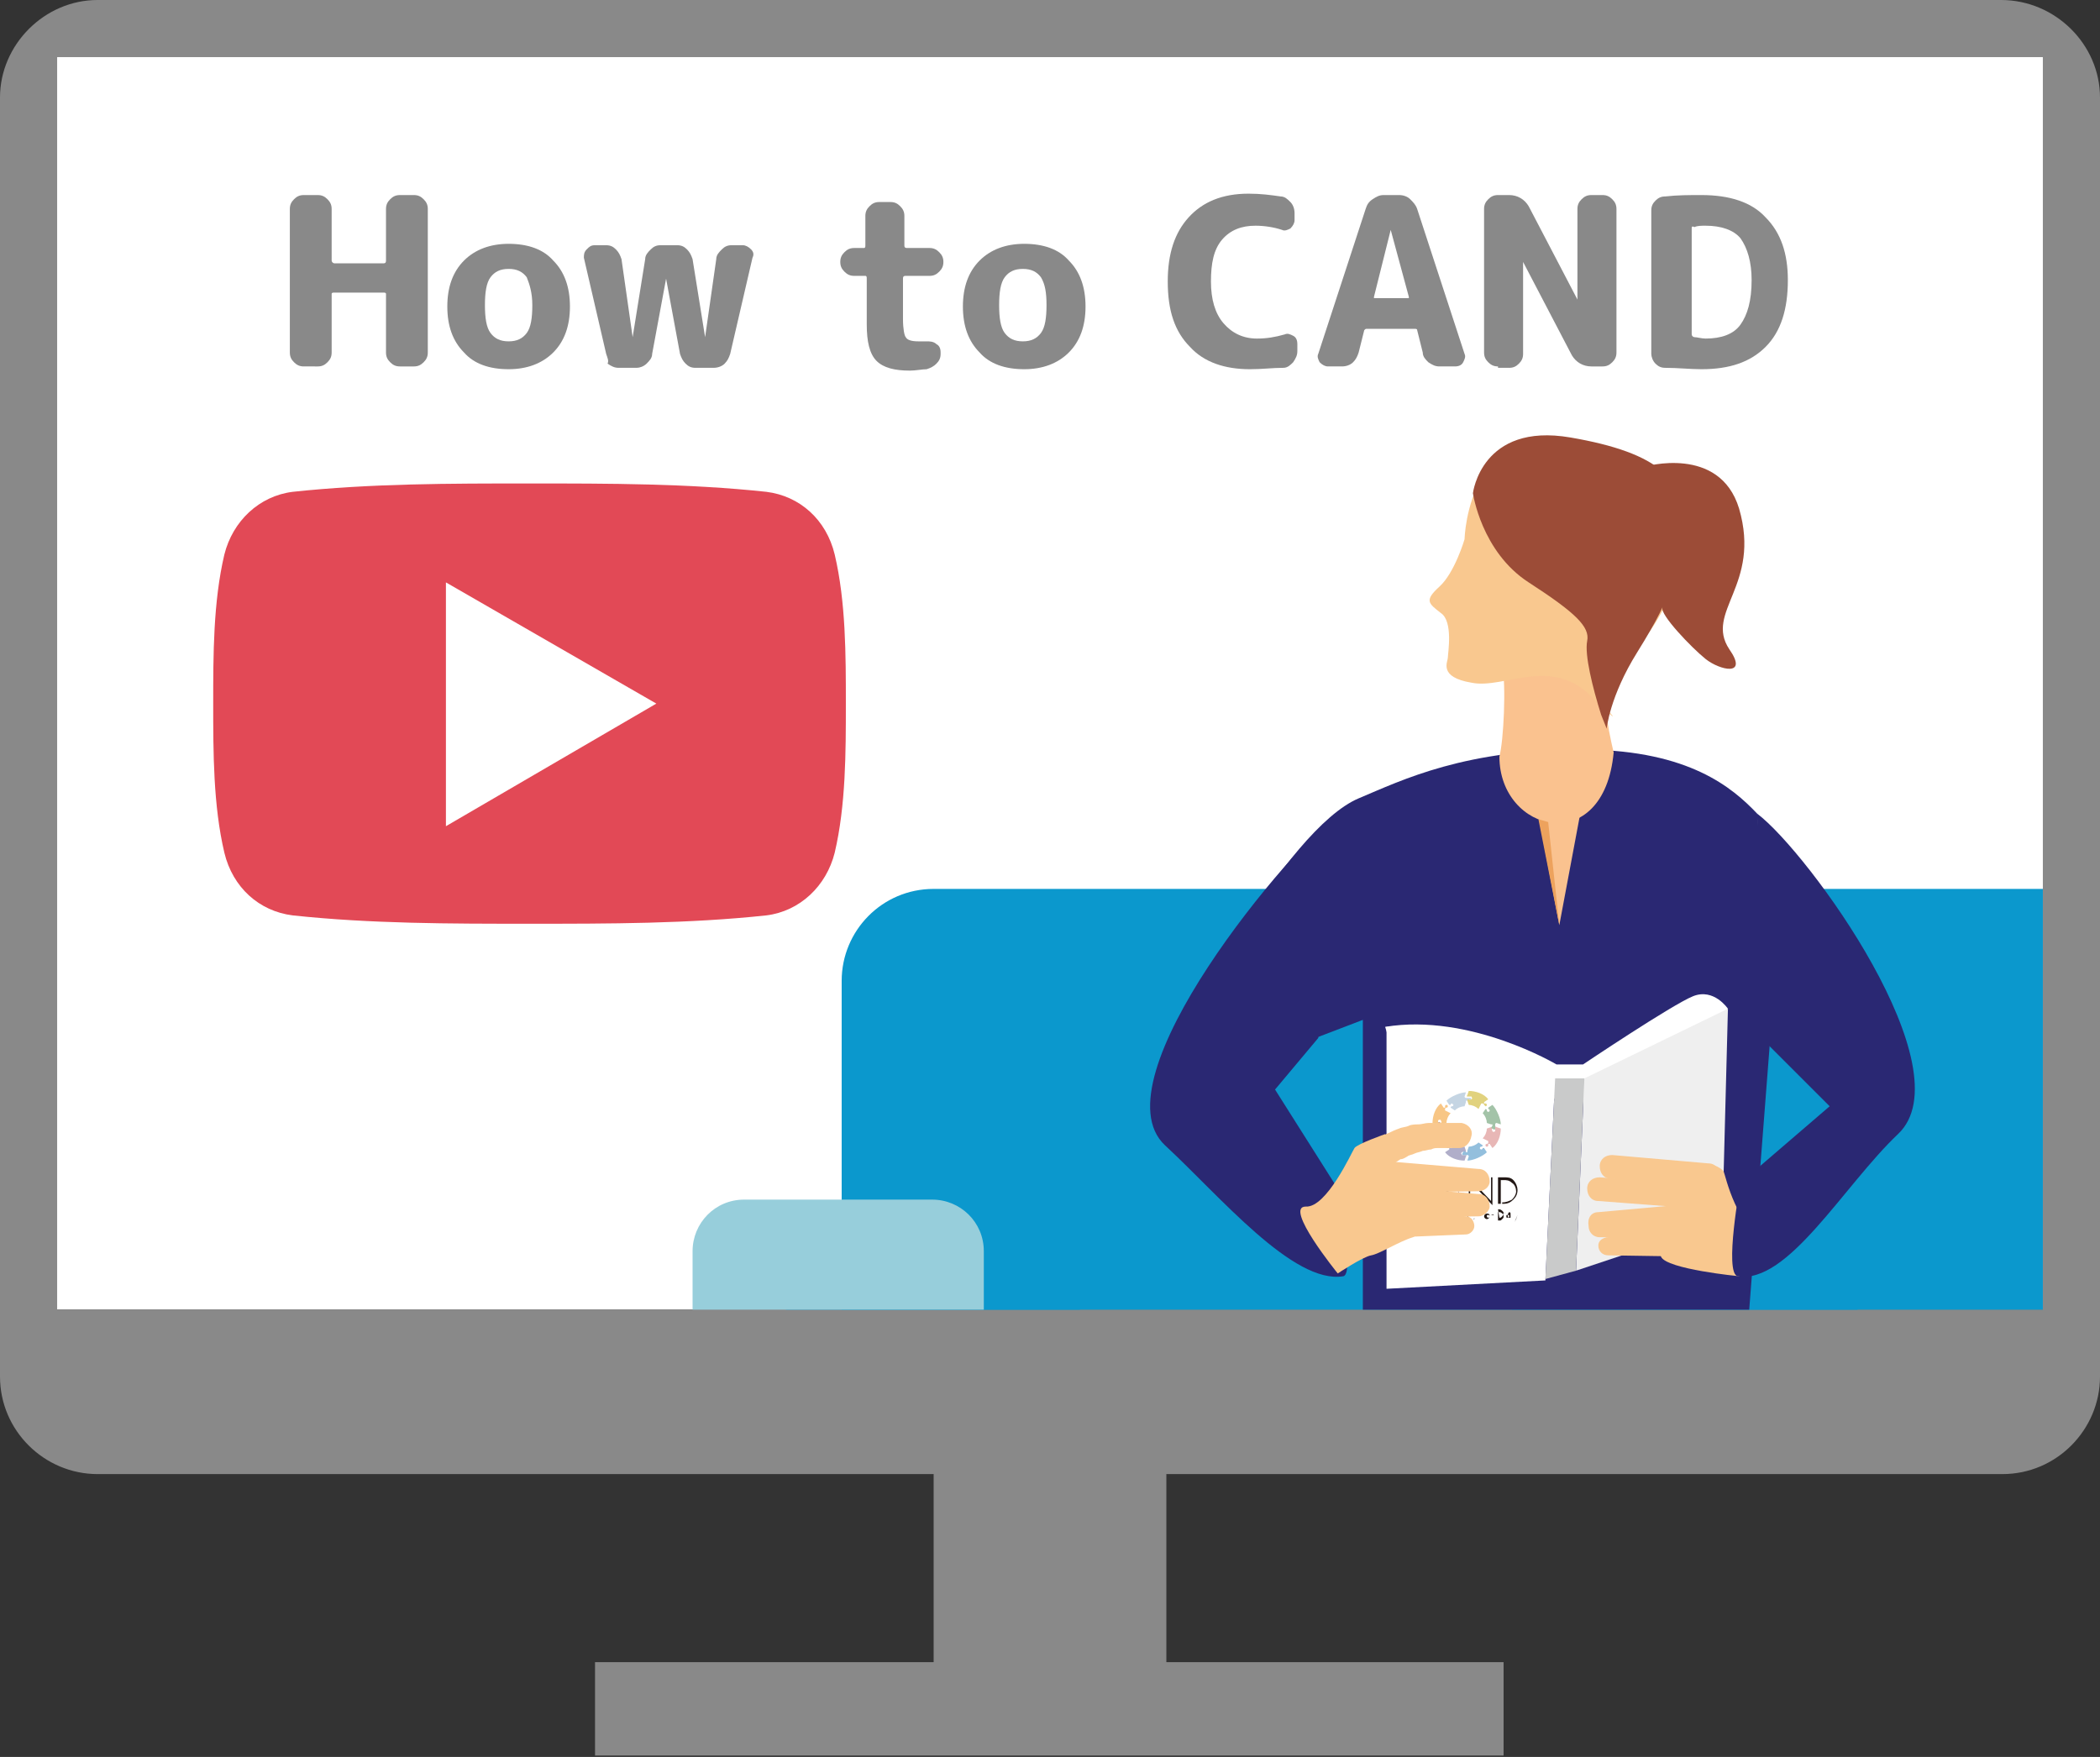 <?xml version="1.0" encoding="utf-8"?>
<!-- Generator: Adobe Illustrator 26.0.1, SVG Export Plug-In . SVG Version: 6.00 Build 0)  -->
<svg version="1.1" id="レイヤー_1" xmlns="http://www.w3.org/2000/svg" xmlns:xlink="http://www.w3.org/1999/xlink" x="0px"
	 y="0px" width="150.7px" height="126.1px" viewBox="0 0 150.7 126.1" style="enable-background:new 0 0 150.7 126.1;"
	 xml:space="preserve">
<rect x="0" y="0" width="150.7" height="126.1" fill="#333333" stroke="none"/>
<style type="text/css">
	.st0{fill:#3E3A39;}
	.st1{fill:#FFFFFF;}
	.st2{fill:#898989;}
	.st3{fill-rule:evenodd;clip-rule:evenodd;fill:#E24956;}
	.st4{fill-rule:evenodd;clip-rule:evenodd;fill:#FFFFFF;}
	.st5{clip-path:url(#SVGID_00000160887966096807675020000000413119125335040408_);}
	.st6{fill:#0B98CD;}
	.st7{fill:#F9C88F;}
	.st8{fill:#97CEDB;}
	.st9{fill:#EDA25D;}
	.st10{fill:#137F6A;}
	.st11{fill:#11D3AE;}
	.st12{fill:#2A2873;}
	.st13{fill:#EFEFEF;}
	.st14{fill:#C9CACA;}
	.st15{fill:#FAC28F;}
	.st16{fill:#156298;}
	.st17{fill:#D6D5D4;}
	.st18{fill:#125C89;}
	.st19{fill:#231815;}
	.st20{fill:#C5D5E3;}
	.st21{fill:#F8C685;}
	.st22{fill:#D3AC92;}
	.st23{fill:#B0AEC9;}
	.st24{fill:#93BFDD;}
	.st25{fill:#E8B7B6;}
	.st26{fill:#A3C3A8;}
	.st27{fill:#E1D27E;}
	.st28{fill:#9C4C37;}
	.st29{clip-path:url(#SVGID_00000018204991733093173440000016242214102126149534_);}
	.st30{fill:#C0C9D5;}
	.st31{fill:#A1C727;}
	.st32{fill:#79BB33;}
	.st33{fill:#F6F2B7;}
	.st34{fill:#EFA247;}
	.st35{fill:#81BD2E;}
	.st36{fill:#00A441;}
	.st37{fill:#EDEFC6;}
	.st38{fill:#C1D892;}
	.st39{fill:#E66B29;}
	.st40{fill:#EA884C;}
	.st41{fill:#B7D359;}
	.st42{fill:#8FC144;}
	.st43{fill:#DDE6EB;}
	.st44{fill:#DBD4C4;}
	.st45{fill:#B2813B;}
	.st46{fill:#985727;}
	.st47{fill:#C28D42;}
	.st48{fill:#8DC032;}
	.st49{fill:#F6F2B5;}
	.st50{fill:#BD6B1A;}
	.st51{fill:#D78337;}
	.st52{fill:#D67A21;}
	.st53{fill:#CE6A00;}
	.st54{fill:#FFFFFF;stroke:#F5E4C4;stroke-width:0.813;stroke-miterlimit:10;}
	.st55{fill:#FFFFFF;stroke:#FFFFFF;stroke-width:0.163;stroke-miterlimit:10;}
	.st56{fill:#C4371E;}
	.st57{fill:#A0BE16;}
	.st58{fill:#ADC333;}
	.st59{fill:#874B20;}
	.st60{fill:#CC4925;}
	.st61{fill:#EA7B44;}
	.st62{fill:#D3A373;}
	.st63{fill:#D8BB8E;}
	.st64{fill:#988F8F;}
	.st65{fill:#F4CFB5;}
	.st66{fill:#EC9481;}
	.st67{fill:#F5D4CC;}
	.st68{fill:#4BAE40;}
	.st69{fill:#F5BAC4;}
	.st70{fill:#F6E173;}
	.st71{fill:#F8ED76;}
	.st72{fill:#DFC567;}
	.st73{fill:#FCFCED;}
	.st74{fill:#F9D0A9;}
	.st75{fill:#A54844;}
	.st76{fill:#8EC020;}
	.st77{fill:#EA6339;}
	.st78{fill:#009C3B;}
	.st79{fill:#D18F59;}
	.st80{fill:#F2C4A2;}
	.st81{fill:#B58044;}
	.st82{fill:#ECCB89;}
	.st83{fill:#FCE1A4;}
	.st84{fill:#9C5433;}
	.st85{enable-background:new    ;}
	.st86{fill:#2697BF;}
	.st87{fill:#6CC3EA;}
	.st88{fill:#46B8E0;}
	.st89{fill:#ED9F34;}
	.st90{fill:#EDEB00;}
	.st91{fill:#EDC400;}
	.st92{fill:#BDD7FF;}
	.st93{fill:#D1E4FF;}
	.st94{fill:#FF6C81;}
	.st95{fill:#DD4053;}
	.st96{opacity:0.17;fill:#003CB9;}
	.st97{fill:#B60D49;}
	.st98{fill:#8D0035;}
	.st99{fill:#E2306D;}
	.st100{fill:#11598C;}
	.st101{fill:#0A5080;}
	.st102{fill:#247DC1;}
	.st103{fill:#F2A900;}
	.st104{fill:#F4E024;}
	.st105{fill:#416086;}
	.st106{fill:#FE5A4E;}
	.st107{fill:#3BA1DB;}
	.st108{fill:#F25A29;}
	.st109{fill:#848484;}
	.st110{fill:#F4C41D;}
	.st111{fill:#00CCAB;}
	.st112{fill:#F73C38;}
	.st113{fill:#163160;}
	.st114{clip-path:url(#SVGID_00000136397111291439230530000000128908236028858510_);}
	.st115{fill:#F39F85;}
	.st116{fill:#00888B;}
	.st117{fill:#F7B58E;}
	.st118{fill:#202A53;}
	.st119{fill:#033C5E;}
	.st120{fill:#11375A;}
	.st121{fill:#FFD147;}
	.st122{fill:#1397AB;}
	.st123{fill:#A08776;}
	.st124{fill:#F9B4A4;}
	.st125{fill:#576A90;}
	.st126{fill:#A1A2B2;}
	.st127{fill:#FFD9BE;}
	.st128{fill:#9A7E70;}
	.st129{fill:#A88975;}
	.st130{fill:#FFDCD0;}
	.st131{fill:#AADAB3;}
	.st132{fill:#595757;}
	.st133{fill:#8F93B5;}
	.st134{fill:#D9B47E;}
	.st135{fill:#B897AE;}
	.st136{fill:#727171;}
	.st137{fill:#9E9F9F;}
	.st138{fill:none;stroke:#69B863;stroke-width:6.582;stroke-miterlimit:10;}
	.st139{fill:none;stroke:#FF7E50;stroke-width:6.582;stroke-miterlimit:10;}
	.st140{fill:none;stroke:#FFDB64;stroke-width:6.582;stroke-miterlimit:10;}
	.st141{fill:none;stroke:#727171;stroke-width:0.183;stroke-miterlimit:10;}
	.st142{fill:#FFC4A1;}
	.st143{fill:#FFD1A9;}
	.st144{fill:#9C5F29;}
	.st145{fill:#90B3D8;}
	.st146{fill:none;stroke:#9E9F9F;stroke-width:1.463;stroke-linecap:round;stroke-miterlimit:10;}
	.st147{fill:#63564C;}
	.st148{fill:#AB8B66;}
	.st149{fill:#F6A1A2;}
	.st150{fill:#94A981;}
	
		.st151{clip-path:url(#SVGID_00000070813369650511165630000007158300789319037321_);fill:none;stroke:#F6D77C;stroke-width:12.312;stroke-miterlimit:10;}
	
		.st152{clip-path:url(#SVGID_00000070813369650511165630000007158300789319037321_);fill:none;stroke:#BEBFBF;stroke-width:12.312;stroke-miterlimit:10;}
	
		.st153{clip-path:url(#SVGID_00000070813369650511165630000007158300789319037321_);fill:none;stroke:#45A6DE;stroke-width:12.312;stroke-miterlimit:10;}
	
		.st154{clip-path:url(#SVGID_00000070813369650511165630000007158300789319037321_);fill:none;stroke:#F4B091;stroke-width:12.312;stroke-miterlimit:10;}
	
		.st155{clip-path:url(#SVGID_00000070813369650511165630000007158300789319037321_);fill:none;stroke:#FFFFFF;stroke-width:0.352;stroke-miterlimit:10;}
	.st156{opacity:0.7;fill:#FFFFFF;stroke:#FFFFFF;stroke-width:0.719;stroke-miterlimit:10;}
	.st157{fill:#7BAFB4;stroke:#7BAFB4;stroke-width:0.719;stroke-miterlimit:10;}
	.st158{opacity:0.7;fill:#E55957;stroke:#E55957;stroke-width:0.719;stroke-miterlimit:10;}
	.st159{fill:#FD6B5C;}
	.st160{fill:#75C47E;}
	.st161{fill:#2DACD0;}
	.st162{fill:#F7DF6E;}
	.st163{fill:#93E9D2;stroke:#00AFA9;stroke-width:0.808;stroke-miterlimit:10;}
	.st164{fill:none;stroke:#00AFA9;stroke-width:0.808;stroke-miterlimit:10;}
	.st165{fill:none;stroke:#0BBFB1;stroke-width:0.808;stroke-miterlimit:10;}
	.st166{fill:#4BA390;}
	.st167{fill:#FFFFFF;stroke:#B4B4B5;stroke-width:4.847;stroke-miterlimit:10;}
	.st168{fill:#B4B4B5;}
	.st169{fill:#FC6366;}
	.st170{fill:none;stroke:#64A4CE;stroke-width:2.423;stroke-miterlimit:10;}
	.st171{fill:none;stroke:#727171;stroke-width:2.423;stroke-linecap:round;stroke-miterlimit:10;}
	.st172{fill:none;stroke:#727171;stroke-width:0.202;stroke-miterlimit:10;}
	.st173{fill:#888888;}
	.st174{fill:none;stroke:#888888;stroke-width:2.423;stroke-miterlimit:10;}
	.st175{fill:none;stroke:#595757;stroke-width:2.423;stroke-miterlimit:10;}
	.st176{fill:none;stroke:#B4B4B5;stroke-width:2.423;stroke-miterlimit:10;}
	.st177{fill:none;stroke:#FD6337;stroke-width:0.389;stroke-miterlimit:10;}
	.st178{fill:#ADDBE9;}
	.st179{fill:#EAF6FD;}
	.st180{fill:none;stroke:#3DB9DD;stroke-width:0.389;stroke-miterlimit:10;}
	.st181{fill:none;stroke:#FFFFFF;stroke-width:0.805;stroke-miterlimit:10;}
	.st182{fill:none;stroke:#FFFFFF;stroke-width:0.778;stroke-miterlimit:10;}
	.st183{fill:none;stroke:#FFD13D;stroke-width:3.111;stroke-miterlimit:10;}
	.st184{fill:none;stroke:#76CFCB;stroke-width:3.111;stroke-miterlimit:10;}
	.st185{fill:none;stroke:#FD6337;stroke-width:3.111;stroke-miterlimit:10;}
	.st186{fill:none;stroke:#727171;stroke-width:0.194;stroke-miterlimit:10;}
	.st187{fill:none;stroke:#727171;stroke-width:4.026;stroke-linecap:round;stroke-linejoin:round;stroke-miterlimit:10;}
	.st188{fill:none;}
	.st189{fill:none;stroke:#B4B4B5;stroke-width:4.026;stroke-miterlimit:10;}
	.st190{fill:#A9E1FA;stroke:#727171;stroke-width:2.818;stroke-miterlimit:10;}
	.st191{fill:#FD6337;}
	.st192{fill:#3EB9D4;}
	.st193{fill:#FFD13D;}
	.st194{fill:#9DCC80;}
	.st195{fill:#C7E2F1;}
	.st196{fill:#CAF0FB;}
	.st197{fill:none;stroke:#62AAD5;stroke-width:8.341;stroke-miterlimit:10;}
	.st198{fill:none;stroke:#FF7E50;stroke-width:8.341;stroke-miterlimit:10;}
	.st199{fill:none;stroke:#FFDB64;stroke-width:8.341;stroke-miterlimit:10;}
	.st200{fill:#8DB6C6;}
	.st201{fill:none;stroke:#C8C9C9;stroke-width:0.232;stroke-miterlimit:10;}
	.st202{fill:#E4ACCD;}
</style>
<g>
	<rect x="4.1" y="4.1" class="st1" width="142.5" height="89.9"/>
	<g>
		<path class="st2" d="M143.6,0H7C3.2,0,0,3.2,0,7v91.8c0,3.9,3.2,7,7,7h60v13.5H42.7v6.7h65.2v-6.7H83.7v-13.5h60c3.9,0,7-3.2,7-7
			V7C150.7,3.2,147.5,0,143.6,0z M146.6,94H4.1V4.1h142.5V94z"/>
	</g>
	<g>
		<g>
			<g>
				<path class="st3" d="M60.7,50.5c0,3.5,0,7.3-0.8,10.7c-0.6,2.4-2.5,4.2-4.9,4.5c-5.6,0.6-11.3,0.6-17,0.6c-5.7,0-11.4,0-17-0.6
					c-2.4-0.3-4.3-2-4.9-4.5c-0.8-3.4-0.8-7.2-0.8-10.7c0-3.5,0-7.3,0.8-10.7c0.6-2.4,2.5-4.2,4.9-4.5c5.6-0.6,11.3-0.6,17-0.6
					c5.7,0,11.4,0,17,0.6c2.4,0.3,4.3,2,4.9,4.5C60.7,43.2,60.7,47,60.7,50.5"/>
				<polygon class="st4" points="32,41.8 47.1,50.5 32,59.3 				"/>
			</g>
		</g>
	</g>
	<g>
		<path class="st2" d="M21.8,26.3c-0.3,0-0.5-0.1-0.7-0.3s-0.3-0.4-0.3-0.7V15c0-0.3,0.1-0.5,0.3-0.7s0.4-0.3,0.7-0.3h1
			c0.3,0,0.5,0.1,0.7,0.3s0.3,0.4,0.3,0.7v3.7c0,0.1,0.1,0.2,0.2,0.2h3.5c0.1,0,0.2,0,0.2-0.2V15c0-0.3,0.1-0.5,0.3-0.7
			c0.2-0.2,0.4-0.3,0.7-0.3h1c0.3,0,0.5,0.1,0.7,0.3c0.2,0.2,0.3,0.4,0.3,0.7v10.3c0,0.3-0.1,0.5-0.3,0.7c-0.2,0.2-0.4,0.3-0.7,0.3
			h-1c-0.3,0-0.5-0.1-0.7-0.3c-0.2-0.2-0.3-0.4-0.3-0.7v-4.2c0-0.1-0.1-0.1-0.2-0.1h-3.5c-0.1,0-0.2,0-0.2,0.1v4.2
			c0,0.3-0.1,0.5-0.3,0.7s-0.4,0.3-0.7,0.3H21.8z"/>
		<path class="st2" d="M39.7,25.3c-0.8,0.8-1.9,1.2-3.2,1.2c-1.4,0-2.5-0.4-3.2-1.2c-0.8-0.8-1.2-1.9-1.2-3.3s0.4-2.5,1.2-3.3
			c0.8-0.8,1.9-1.2,3.2-1.2c1.4,0,2.5,0.4,3.2,1.2c0.8,0.8,1.2,1.9,1.2,3.3S40.5,24.5,39.7,25.3z M37.8,19.9
			c-0.3-0.4-0.7-0.6-1.3-0.6c-0.6,0-1,0.2-1.3,0.6s-0.4,1.1-0.4,2s0.1,1.6,0.4,2s0.7,0.6,1.3,0.6c0.6,0,1-0.2,1.3-0.6s0.4-1.1,0.4-2
			S38,20.4,37.8,19.9z"/>
		<path class="st2" d="M43.5,25.4l-1.6-6.9c0-0.2,0-0.4,0.2-0.6s0.3-0.3,0.6-0.3h0.8c0.3,0,0.5,0.1,0.7,0.3c0.2,0.2,0.3,0.4,0.4,0.7
			l0.8,5.6c0,0,0,0,0,0c0,0,0,0,0,0l0.9-5.6c0-0.3,0.2-0.5,0.4-0.7c0.2-0.2,0.4-0.3,0.7-0.3h1.2c0.3,0,0.5,0.1,0.7,0.3
			s0.3,0.4,0.4,0.7l0.9,5.6c0,0,0,0,0,0c0,0,0,0,0,0l0.8-5.6c0-0.3,0.2-0.5,0.4-0.7s0.4-0.3,0.7-0.3h0.8c0.2,0,0.4,0.1,0.6,0.3
			s0.2,0.4,0.1,0.6l-1.6,6.9c-0.1,0.3-0.2,0.5-0.4,0.7c-0.2,0.2-0.5,0.3-0.8,0.3h-1.3c-0.3,0-0.5-0.1-0.7-0.3
			c-0.2-0.2-0.3-0.4-0.4-0.7l-1-5.4c0,0,0,0,0,0c0,0,0,0,0,0l-1,5.4c0,0.3-0.2,0.5-0.4,0.7c-0.2,0.2-0.5,0.3-0.7,0.3h-1.3
			c-0.3,0-0.5-0.1-0.8-0.3C43.7,25.9,43.6,25.7,43.5,25.4z"/>
		<path class="st2" d="M61.3,19.8c-0.3,0-0.5-0.1-0.7-0.3c-0.2-0.2-0.3-0.4-0.3-0.7s0.1-0.5,0.3-0.7s0.4-0.3,0.7-0.3H62
			c0.1,0,0.1-0.1,0.1-0.2v-2.1c0-0.3,0.1-0.5,0.3-0.7c0.2-0.2,0.4-0.3,0.7-0.3h0.8c0.3,0,0.5,0.1,0.7,0.3c0.2,0.2,0.3,0.4,0.3,0.7
			v2.1c0,0.1,0,0.2,0.2,0.2h1.6c0.3,0,0.5,0.1,0.7,0.3s0.3,0.4,0.3,0.7s-0.1,0.5-0.3,0.7c-0.2,0.2-0.4,0.3-0.7,0.3H65
			c-0.1,0-0.2,0-0.2,0.2v2.9c0,0.7,0.1,1.2,0.2,1.3c0.1,0.2,0.4,0.3,0.9,0.3c0.2,0,0.4,0,0.6,0c0.2,0,0.5,0,0.7,0.2
			c0.2,0.1,0.3,0.3,0.3,0.6v0.1c0,0.3-0.1,0.5-0.3,0.7c-0.2,0.2-0.4,0.3-0.7,0.4c-0.3,0-0.8,0.1-1.2,0.1c-1.1,0-1.9-0.2-2.4-0.7
			c-0.5-0.5-0.7-1.4-0.7-2.6V20c0-0.1,0-0.2-0.1-0.2H61.3z"/>
		<path class="st2" d="M76.7,25.3c-0.8,0.8-1.9,1.2-3.2,1.2c-1.4,0-2.5-0.4-3.2-1.2c-0.8-0.8-1.2-1.9-1.2-3.3s0.4-2.5,1.2-3.3
			c0.8-0.8,1.9-1.2,3.2-1.2c1.4,0,2.5,0.4,3.2,1.2c0.8,0.8,1.2,1.9,1.2,3.3S77.5,24.5,76.7,25.3z M74.7,19.9
			c-0.3-0.4-0.7-0.6-1.3-0.6c-0.6,0-1,0.2-1.3,0.6s-0.4,1.1-0.4,2s0.1,1.6,0.4,2s0.7,0.6,1.3,0.6c0.6,0,1-0.2,1.3-0.6s0.4-1.1,0.4-2
			S75,20.4,74.7,19.9z"/>
		<path class="st2" d="M89.7,26.5c-1.8,0-3.3-0.5-4.3-1.6c-1.1-1.1-1.6-2.6-1.6-4.7c0-2,0.5-3.5,1.5-4.6c1-1.1,2.4-1.7,4.3-1.7
			c0.9,0,1.6,0.1,2.3,0.2c0.3,0,0.5,0.2,0.7,0.4s0.3,0.5,0.3,0.8v0.5c0,0.2-0.1,0.4-0.3,0.6c-0.2,0.1-0.4,0.2-0.6,0.1
			c-0.6-0.2-1.3-0.3-1.9-0.3c-1,0-1.8,0.3-2.4,1c-0.6,0.7-0.8,1.7-0.8,3c0,1.3,0.3,2.3,0.9,3c0.6,0.7,1.4,1.1,2.4,1.1
			c0.7,0,1.3-0.1,2-0.3c0.2-0.1,0.4,0,0.6,0.1c0.2,0.1,0.3,0.3,0.3,0.6v0.5c0,0.3-0.1,0.5-0.3,0.8c-0.2,0.2-0.4,0.4-0.7,0.4
			C91.3,26.4,90.6,26.5,89.7,26.5z"/>
		<path class="st2" d="M95.3,26.3c-0.2,0-0.4-0.1-0.6-0.3c-0.1-0.2-0.2-0.4-0.1-0.6L98,15c0.1-0.3,0.2-0.5,0.5-0.7s0.5-0.3,0.8-0.3
			h1.1c0.3,0,0.6,0.1,0.8,0.3s0.4,0.4,0.5,0.7l3.4,10.4c0.1,0.2,0,0.4-0.1,0.6s-0.3,0.3-0.6,0.3h-1.1c-0.3,0-0.5-0.1-0.8-0.3
			c-0.2-0.2-0.4-0.4-0.4-0.7l-0.4-1.6c0-0.1-0.1-0.1-0.2-0.1h-3.4c-0.1,0-0.1,0-0.2,0.1l-0.4,1.6c-0.1,0.3-0.2,0.5-0.4,0.7
			c-0.2,0.2-0.5,0.3-0.8,0.3H95.3z M99.8,16.5l-1.2,4.8c0,0,0,0.1,0,0.1s0.1,0,0.1,0h2.3c0,0,0.1,0,0.1,0c0,0,0-0.1,0-0.1L99.8,16.5
			C99.8,16.5,99.8,16.5,99.8,16.5C99.8,16.5,99.8,16.5,99.8,16.5z"/>
		<path class="st2" d="M107.5,26.3c-0.3,0-0.5-0.1-0.7-0.3s-0.3-0.4-0.3-0.7V15c0-0.3,0.1-0.5,0.3-0.7s0.4-0.3,0.7-0.3h0.8
			c0.6,0,1.1,0.3,1.4,0.8l3.5,6.7c0,0,0,0,0,0c0,0,0,0,0,0V15c0-0.3,0.1-0.5,0.3-0.7s0.4-0.3,0.7-0.3h0.8c0.3,0,0.5,0.1,0.7,0.3
			c0.2,0.2,0.3,0.4,0.3,0.7v10.3c0,0.3-0.1,0.5-0.3,0.7c-0.2,0.2-0.4,0.3-0.7,0.3h-0.8c-0.6,0-1.1-0.3-1.4-0.8l-3.5-6.7c0,0,0,0,0,0
			c0,0,0,0,0,0v6.6c0,0.3-0.1,0.5-0.3,0.7s-0.4,0.3-0.7,0.3H107.5z"/>
		<path class="st2" d="M119.5,26.4c-0.3,0-0.5-0.1-0.7-0.3c-0.2-0.2-0.3-0.5-0.3-0.7V15.1c0-0.3,0.1-0.5,0.3-0.7
			c0.2-0.2,0.4-0.3,0.7-0.3c0.9-0.1,1.7-0.1,2.6-0.1c2,0,3.6,0.5,4.6,1.6c1.1,1.1,1.6,2.6,1.6,4.5c0,2.1-0.5,3.7-1.6,4.8
			s-2.6,1.6-4.6,1.6C121.3,26.5,120.4,26.4,119.5,26.4z M121.4,16.4V24c0,0.1,0.1,0.2,0.2,0.2c0.2,0,0.5,0.1,0.8,0.1
			c1.1,0,2-0.3,2.5-1c0.5-0.7,0.8-1.7,0.8-3.2c0-1.3-0.3-2.3-0.8-3c-0.5-0.6-1.4-0.9-2.5-0.9c-0.3,0-0.6,0-0.8,0.1
			C121.4,16.2,121.4,16.3,121.4,16.4z"/>
	</g>
	<g>
		<defs>
			<rect id="SVGID_1_" x="4.1" y="4.1" width="142.5" height="89.9"/>
		</defs>
		<clipPath id="SVGID_00000177458378604641636210000002225262016363595942_">
			<use xlink:href="#SVGID_1_"  style="overflow:visible;"/>
		</clipPath>
		<g style="clip-path:url(#SVGID_00000177458378604641636210000002225262016363595942_);">
			<g id="Sofa_1_">
				<path class="st6" d="M174.8,63.8l-59.7,0c-3.7,0-6.6,3-6.6,6.6l0,59.7l72.9,0l0-59.7C181.5,66.8,178.5,63.8,174.8,63.8z"/>
				<path class="st6" d="M126.7,63.8l-59.7,0c-3.7,0-6.6,3-6.6,6.6l0,59.7l72.9,0l0-59.7C133.4,66.8,130.4,63.8,126.7,63.8z"/>
				<path class="st8" d="M48.9,102.6l56.4,0c1.8,0,3.2,1.5,3.2,3.2l0,9.2c0,1.8-1.5,3.2-3.2,3.2l-56.4,0c-1.8,0-3.2-1.5-3.2-3.2
					l0-9.2C45.6,104,47.1,102.6,48.9,102.6z"/>
				<path class="st6" d="M201.7,92.1l0,24.6c0,2.1-1.7,3.7-3.7,3.7l-116.8,0c-2.1,0-3.7-1.7-3.7-3.7l0-24.6c0-2.1-1.7-3.7-3.7-3.7
					H60.1c-2.1,0-3.7,1.7-3.7,3.7l0,43.9c0,2.1,1.7,3.7,3.7,3.7l158.8,0c2.1,0,3.7-1.7,3.7-3.7l0-43.9c0-2.1-1.7-3.7-3.7-3.7h-13.5
					C203.3,88.3,201.7,90,201.7,92.1z"/>
				<path class="st8" d="M105,102.6l54.9,0c1.8,0,3.2,1.5,3.2,3.2v9.2c0,1.8-1.5,3.2-3.2,3.2l-54.9,0c-1.8,0-3.2-1.5-3.2-3.2l0-9.2
					C101.7,104,103.2,102.6,105,102.6z"/>
				<path class="st8" d="M70.6,99.9l0-10.1c0-2.1-1.7-3.7-3.7-3.7l-13.5,0c-2.1,0-3.7,1.7-3.7,3.7l0,10.1L70.6,99.9z"/>
				<g>
					<polygon class="st8" points="105.6,102.6 120.7,136.3 96.1,102.6 					"/>
				</g>
			</g>
			<g id="Boy_1_">
				<path class="st12" d="M82.9,78.9c1.5-4.8,9.4-19.4,14.6-21.6c3.1-1.3,7.7-3.6,16.4-3.5c7.3,0.1,10.4,2.7,12.2,4.6l1.1,14
					l-2.3,29.7l-27.1-3.2l0-25.7L82.9,78.9z"/>
				<g>
					<path class="st1" d="M124,72.4c0,0-1-1.5-2.5-0.9c-1.5,0.6-7.9,4.9-7.9,4.9h-1.9c0,0-6.2-3.7-12.3-2.7l1.3,4.2l15.7,1.4
						L124,72.4z"/>
					<polygon class="st13" points="124,72.4 113.7,77.4 113.1,91.2 123.6,87.7 					"/>
					<path class="st1" d="M111.6,77.4c0,0-8.3-3.5-12.1-3.7l0,18.8l11.4-0.6L111.6,77.4z"/>
					<polygon class="st14" points="113.7,77.4 111.6,77.4 110.9,91.8 113.1,91.2 					"/>
				</g>
				<path class="st12" d="M96.4,58l-1.8,16.5l-3.1,3.7l4.3,6.8c0,0,1.5,6.4,0.6,6.6c-3.6,0.6-8.9-5.8-12.8-9.4
					C78.6,77.5,92.6,60.8,96.4,58z"/>
				<g>
					<path class="st7" d="M122.6,85.2C122.6,85.2,122.6,85.2,122.6,85.2l-7-0.6c-0.5,0-0.8-0.4-0.8-0.9c0-0.5,0.4-0.8,0.9-0.8
						l6.9,0.6c0.5,0,0.8,0.4,0.8,0.9C123.4,84.9,123.1,85.2,122.6,85.2z"/>
					<path class="st7" d="M122.6,86.8C122.5,86.8,122.5,86.8,122.6,86.8l-7.9-0.6c-0.5,0-0.8-0.4-0.8-0.9c0-0.5,0.4-0.8,0.9-0.8
						l7.9,0.6c0.5,0,0.8,0.4,0.8,0.9C123.4,86.5,123,86.8,122.6,86.8z"/>
					<path class="st7" d="M114.7,87l6.7-0.6c0.6-0.1,1.2,0.4,1.3,1.1c0.1,0.6-0.4,1.2-1.1,1.3c0,0-0.1,0-0.1,0l-6.7,0
						c-0.5,0-0.8-0.4-0.8-0.8C113.9,87.4,114.2,87,114.7,87z"/>
					<path class="st7" d="M115.3,88.8l6.6-0.3c0.5,0,0.8,0.3,0.9,0.8c0,0.5-0.3,0.8-0.8,0.9c0,0,0,0,0,0l-6.6-0.1
						c-0.4,0-0.7-0.3-0.7-0.7C114.7,89.1,114.9,88.9,115.3,88.8z"/>
					<path class="st7" d="M122.5,83.6c0.5-0.1,1.1,0.3,1.2,0.5c0.1,0.2,1,4.4,3.2,4.7c2.2,0.3-2.1,2.8-2.1,2.8s-5.2-0.5-5.6-1.4
						C118.8,89.3,122.5,83.6,122.5,83.6z"/>
				</g>
				<path class="st12" d="M126.1,58.4l0.3,16.1l4.9,4.9l-6.4,5.5c0,0-1.2,6.5-0.2,6.7c3.6,0.6,7.6-6.5,11.5-10.2
					C141.1,76.8,129.8,61.2,126.1,58.4z"/>
				<path class="st12" d="M124.9,102.1c0,0-14.9,2.3-24.7,0.4c-3.9-0.7-5.8-5.6-5.8-5.6L124.9,102.1z"/>
				<g>
					<polygon class="st8" points="122.9,102.6 137.9,136.3 113.4,102.6 					"/>
				</g>
				<path class="st15" d="M107.8,47.7c0.3,1.5,0.1,5.5-0.2,6.6c0,5.5,7.5,7.3,8.2-0.3c0,0-1.1-4.3-0.7-7.1
					C115.4,44.1,107.8,47.7,107.8,47.7z"/>
				<polygon class="st15" points="110.4,58.5 111.9,66.4 113.4,58.4 				"/>
				<polygon class="st9" points="110.4,58.8 111.1,59 111.9,66.4 				"/>
			</g>
			<g>
				<path class="st18" d="M111.6,135.6l5.3-5.4c0,0-16-30-17.3-31.8c-1.3-1.8-3.6-3-7.5,0.1c-3,2.4-2.5,5-2,6.5
					C90.3,105.8,111.6,135.6,111.6,135.6z"/>
			</g>
			<g>
				<path class="st18" d="M129.7,135.6l5.3-5.4c0,0-16-30-17.3-31.8c-1.3-1.8-3.6-3-7.5,0.1c-3,2.4-2.5,5-2,6.5
					C108.5,105.8,129.7,135.6,129.7,135.6z"/>
			</g>
			<g>
				<path class="st19" d="M103.3,84.9c-0.2-0.2-0.4-0.3-0.7-0.3c-0.5,0-0.9,0.4-0.9,0.9c0,0.2,0.1,0.4,0.3,0.6
					c0.2,0.2,0.4,0.3,0.6,0.3c0.2,0,0.5-0.1,0.7-0.3v0.2c-0.2,0.2-0.4,0.2-0.6,0.2c-0.5,0-1-0.5-1-1c0-0.6,0.5-1,1-1
					c0.2,0,0.5,0.1,0.6,0.3V84.9z"/>
				<path class="st19" d="M103.8,85.8l-0.3,0.6h-0.1l0.8-2l0.8,2H105l-0.3-0.6H103.8z M104.3,84.7l-0.4,0.9h0.8L104.3,84.7z"/>
				<path class="st19" d="M107.1,86.5l-1.6-1.7v1.7h-0.1v-2l1.6,1.7v-1.7h0.1L107.1,86.5z"/>
				<path class="st19" d="M107.5,84.5h0.4c0.3,0,0.5,0,0.7,0.2c0.2,0.2,0.3,0.5,0.3,0.7c0,0.3-0.1,0.5-0.3,0.7
					c-0.2,0.2-0.4,0.3-0.7,0.3h-0.4V84.5z M107.8,86.3c0.3,0,0.5-0.1,0.7-0.2c0.2-0.2,0.3-0.4,0.3-0.6c0-0.2-0.1-0.5-0.3-0.6
					c-0.2-0.2-0.4-0.2-0.6-0.2h-0.2v1.7H107.8z"/>
			</g>
			<g>
				<path class="st19" d="M102,87.1c0,0-0.1-0.1-0.2-0.1c-0.1,0-0.2,0.1-0.2,0.2c0,0.1,0,0.1,0.1,0.1c0,0,0.1,0.1,0.2,0.1
					c0.1,0,0.1,0,0.2-0.1v0c0,0-0.1,0.1-0.2,0.1c-0.1,0-0.3-0.1-0.3-0.2c0-0.1,0.1-0.2,0.3-0.2C101.9,87,102,87,102,87.1L102,87.1z"
					/>
				<path class="st19" d="M102.4,87.4L102.4,87.4L102.4,87.4L102.4,87.4c-0.1,0-0.1,0-0.1,0c-0.1,0-0.1-0.1-0.1-0.2
					c0-0.1,0.1-0.2,0.1-0.2c0,0,0.1,0,0.1,0.1h0v-0.1h0V87.4z M102.1,87.3c0,0.1,0,0.1,0.1,0.1c0.1,0,0.1-0.1,0.1-0.1
					c0-0.1,0-0.1-0.1-0.1C102.2,87.2,102.1,87.2,102.1,87.3z"/>
				<path class="st19" d="M102.5,87.4L102.5,87.4l0-0.5h0V87.4z"/>
				<path class="st19" d="M102.9,87.3c0,0.1-0.1,0.2-0.2,0.2c-0.1,0-0.2-0.1-0.2-0.2c0-0.1,0.1-0.2,0.2-0.2
					C102.8,87.1,102.9,87.2,102.9,87.3z M102.6,87.3c0,0.1,0.1,0.1,0.1,0.1c0.1,0,0.1-0.1,0.1-0.1c0-0.1-0.1-0.1-0.1-0.1
					C102.7,87.2,102.6,87.2,102.6,87.3z"/>
				<path class="st19" d="M103,87.2L103,87.2C103,87.2,103,87.1,103,87.2C103.1,87.1,103.1,87.1,103,87.2L103,87.2
					C103.1,87.2,103.1,87.2,103,87.2c0,0,0,0.1,0,0.1v0.2h0L103,87.2L103,87.2L103,87.2z"/>
				<path class="st19" d="M103.2,87.1C103.2,87.1,103.2,87.1,103.2,87.1C103.1,87.1,103.1,87.1,103.2,87.1
					C103.1,87,103.1,87,103.2,87.1C103.2,87,103.2,87,103.2,87.1z M103.2,87.4L103.2,87.4l0-0.3h0V87.4z"/>
				<path class="st19" d="M103.3,87.3c0,0.1,0,0.1,0.1,0.1c0,0,0.1,0,0.1-0.1l0,0c0,0.1-0.1,0.1-0.1,0.1
					C103.3,87.5,103.3,87.4,103.3,87.3c0-0.1,0-0.2,0.1-0.2c0.1,0,0.1,0.1,0.1,0.2H103.3z M103.5,87.3c0-0.1-0.1-0.1-0.1-0.1
					c-0.1,0-0.1,0-0.1,0.1H103.5z"/>
				<path class="st19" d="M103.9,87.3l-0.1,0.2h0l0.2-0.5l0.2,0.5h0l-0.1-0.2H103.9z M104,87l-0.1,0.2h0.2L104,87z"/>
				<path class="st19" d="M104.2,87.2L104.2,87.2C104.3,87.2,104.3,87.1,104.2,87.2c0.2-0.1,0.2,0,0.2,0.1v0.2h0v-0.2
					C104.4,87.2,104.4,87.2,104.2,87.2c0,0,0,0,0,0.1v0.1h0L104.2,87.2L104.2,87.2L104.2,87.2z"/>
				<path class="st19" d="M104.8,87.4L104.8,87.4c0,0-0.1,0.1-0.1,0.1c-0.1,0-0.1-0.1-0.1-0.2c0-0.1,0.1-0.2,0.1-0.2
					c0,0,0.1,0,0.1,0.1h0v-0.3h0L104.8,87.4L104.8,87.4L104.8,87.4z M104.8,87.3c0-0.1,0-0.1-0.1-0.1c-0.1,0-0.1,0.1-0.1,0.1
					c0,0.1,0,0.1,0.1,0.1C104.7,87.4,104.8,87.4,104.8,87.3z"/>
				<path class="st19" d="M105.5,87.5l-0.4-0.4v0.4h0V87L105.5,87.5l0-0.5h0V87.5z"/>
				<path class="st19" d="M105.8,87.2v0.2c0,0,0,0.1,0,0.1c0,0-0.1,0-0.1,0c0,0-0.1,0-0.1,0c0,0,0-0.1,0-0.1v-0.2h0v0.2
					c0,0.1,0,0.1,0.1,0.1c0.1,0,0.1-0.1,0.1-0.1L105.8,87.2L105.8,87.2z"/>
				<path class="st19" d="M106,87.4L106,87.4l0-0.3h0v0h0V87h0v0.1h0.1v0H106V87.4z"/>
				<path class="st19" d="M106.1,87.2L106.1,87.2C106.1,87.2,106.1,87.1,106.1,87.2C106.2,87.1,106.2,87.1,106.1,87.2L106.1,87.2
					C106.2,87.2,106.2,87.2,106.1,87.2c0,0,0,0.1,0,0.1v0.2h0L106.1,87.2L106.1,87.2L106.1,87.2z"/>
				<path class="st19" d="M106.3,87.1C106.3,87.1,106.3,87.1,106.3,87.1C106.2,87.1,106.2,87.1,106.3,87.1
					C106.2,87,106.2,87,106.3,87.1C106.3,87,106.3,87,106.3,87.1z M106.3,87.4L106.3,87.4l0-0.3h0V87.4z"/>
				<path class="st19" d="M106.4,87.4L106.4,87.4l0-0.3h0v0h0V87h0v0.1h0.1v0h-0.1L106.4,87.4z"/>
				<path class="st19" d="M106.6,87.1C106.6,87.1,106.6,87.1,106.6,87.1C106.5,87.1,106.5,87.1,106.6,87.1
					C106.5,87,106.5,87,106.6,87.1C106.6,87,106.6,87,106.6,87.1z M106.6,87.4L106.6,87.4l0-0.3h0V87.4z"/>
				<path class="st19" d="M106.9,87.3c0,0.1-0.1,0.2-0.2,0.2c-0.1,0-0.2-0.1-0.2-0.2c0-0.1,0.1-0.2,0.2-0.2
					C106.9,87.1,106.9,87.2,106.9,87.3z M106.7,87.3c0,0.1,0.1,0.1,0.1,0.1c0.1,0,0.1-0.1,0.1-0.1c0-0.1-0.1-0.1-0.1-0.1
					C106.7,87.2,106.7,87.2,106.7,87.3z"/>
				<path class="st19" d="M107,87.2L107,87.2C107.1,87.2,107.1,87.1,107,87.2c0.2-0.1,0.2,0,0.2,0.1v0.2h0v-0.2
					C107.2,87.2,107.2,87.2,107,87.2c0,0,0,0,0,0.1v0.1h0L107,87.2L107,87.2L107,87.2z"/>
				<path class="st19" d="M107.5,87L107.5,87c0.2,0,0.2,0,0.3,0.1c0.1,0,0.1,0.1,0.1,0.2c0,0.1,0,0.1-0.1,0.2
					c-0.1,0.1-0.1,0.1-0.2,0.1h-0.1V87z M107.6,87.4c0.1,0,0.1,0,0.2-0.1c0,0,0.1-0.1,0.1-0.2c0-0.1,0-0.1-0.1-0.2
					c0,0-0.1-0.1-0.2-0.1h-0.1L107.6,87.4L107.6,87.4z"/>
				<path class="st19" d="M108,87.1C108,87.1,108,87.1,108,87.1C108,87.1,107.9,87.1,108,87.1C107.9,87,108,87,108,87.1
					C108,87,108,87,108,87.1z M108,87.4L108,87.4l0-0.3h0V87.4z"/>
				<path class="st19" d="M108.4,87.4L108.4,87.4L108.4,87.4L108.4,87.4c-0.1,0-0.1,0-0.1,0c-0.1,0-0.1-0.1-0.1-0.2
					c0-0.1,0.1-0.2,0.1-0.2c0,0,0.1,0,0.1,0.1h0v-0.1h0V87.4z M108.1,87.3c0,0.1,0,0.1,0.1,0.1c0.1,0,0.1-0.1,0.1-0.1
					c0-0.1,0-0.1-0.1-0.1C108.1,87.2,108.1,87.2,108.1,87.3z"/>
				<path class="st19" d="M108.5,87.2L108.5,87.2C108.5,87.2,108.5,87.1,108.5,87.2C108.6,87.1,108.6,87.1,108.5,87.2L108.5,87.2
					C108.6,87.2,108.5,87.2,108.5,87.2c0,0,0,0.1,0,0.1v0.2h0L108.5,87.2L108.5,87.2L108.5,87.2z"/>
				<path class="st19" d="M108.6,87.2L108.6,87.2l0.2,0.3l0.1-0.3h0l-0.2,0.5h0l0.1-0.2L108.6,87.2z"/>
			</g>
			<g>
				<g id="LWPOLYLINE_56_">
					<path class="st20" d="M105.1,79.4c-0.2,0-0.5,0.1-0.7,0.3l-0.3-0.2c0,0,0,0,0,0c0,0,0-0.1,0.1-0.1c0.1,0,0.1-0.1,0.1-0.1
						s-0.1-0.1-0.1-0.1c-0.1,0-0.1,0.1-0.1,0.1c0,0,0,0,0,0c0,0-0.1,0-0.1,0l-0.2-0.3c0.3-0.3,1-0.6,1.4-0.6l-0.1,0.3
						c0,0,0,0.1,0.1,0.1c0,0,0,0,0.1,0c0,0,0.1,0,0.2,0c0.1,0,0.1,0.1,0,0.2c0,0.1-0.1,0.1-0.2,0c0,0-0.1,0-0.1,0c0,0,0,0,0,0.1
						L105.1,79.4z"/>
				</g>
				<g id="LWPOLYLINE_55_">
					<path class="st21" d="M104.1,79.9c-0.2,0.2-0.3,0.5-0.3,0.7l-0.3,0.1c0,0,0,0-0.1,0c0,0,0-0.1,0-0.1c0.1-0.1,0-0.1,0-0.2
						c-0.1-0.1-0.1,0-0.2,0c0,0.1,0,0.1,0,0.2c0,0,0,0,0,0.1c0,0,0,0.1-0.1,0l-0.3-0.1c0-0.5,0.2-1.1,0.6-1.4l0.2,0.3
						c0,0,0.1,0,0.1,0c0,0,0,0,0-0.1c0-0.1,0.1-0.1,0.1-0.1c0.1,0,0.1,0.1,0.1,0.1c0,0.1-0.1,0.1-0.1,0.1c0,0-0.1,0-0.1,0.1
						c0,0,0,0,0,0.1L104.1,79.9z"/>
				</g>
				<g id="LWPOLYLINE_54_">
					<path class="st22" d="M103.8,81c0,0.2,0.1,0.5,0.3,0.7l-0.2,0.3c0,0,0,0,0,0c0,0-0.1,0-0.1-0.1c0-0.1-0.1-0.1-0.1-0.1
						c-0.1,0-0.1,0.1-0.1,0.1c0,0.1,0.1,0.1,0.1,0.1c0,0,0,0,0,0c0,0,0,0.1,0,0.1l-0.3,0.2c-0.3-0.3-0.6-1-0.6-1.4l0.3,0.1
						c0,0,0.1,0,0.1-0.1c0,0,0,0,0-0.1c0,0,0-0.1,0-0.2c0-0.1,0.1-0.1,0.2,0c0.1,0,0.1,0.1,0,0.2c0,0,0,0.1,0,0.1c0,0,0,0,0.1,0
						L103.8,81z"/>
				</g>
				<g id="LWPOLYLINE_53_">
					<path class="st23" d="M104.4,82c0.2,0.2,0.5,0.3,0.7,0.3l0.1,0.3c0,0,0,0,0,0.1c0,0-0.1,0-0.1,0c-0.1-0.1-0.1,0-0.2,0
						c-0.1,0.1,0,0.1,0,0.2c0.1,0,0.1,0,0.2,0c0,0,0,0,0.1,0c0,0,0.1,0,0,0.1l-0.1,0.3c-0.5,0-1.1-0.2-1.4-0.6l0.3-0.2
						c0,0,0-0.1,0-0.1c0,0,0,0-0.1,0c-0.1,0-0.1-0.1-0.1-0.1c0-0.1,0.1-0.1,0.1-0.1c0.1,0,0.1,0.1,0.1,0.1c0,0,0,0.1,0.1,0.1
						c0,0,0,0,0.1,0L104.4,82z"/>
				</g>
				<g id="LWPOLYLINE_52_">
					<path class="st24" d="M105.4,82.3c0.2,0,0.5-0.1,0.7-0.3l0.3,0.2c0,0,0,0,0,0c0,0,0,0.1-0.1,0.1c-0.1,0-0.1,0.1-0.1,0.1
						c0,0.1,0.1,0.1,0.1,0.1c0.1,0,0.1-0.1,0.1-0.1c0,0,0,0,0,0c0,0,0.1,0,0.1,0l0.2,0.3c-0.3,0.3-1,0.6-1.4,0.6l0.1-0.3
						c0,0,0-0.1-0.1-0.1c0,0,0,0-0.1,0c0,0-0.1,0-0.2,0c-0.1,0-0.1-0.1,0-0.2c0-0.1,0.1-0.1,0.2,0c0,0,0.1,0,0.1,0c0,0,0,0,0-0.1
						L105.4,82.3z"/>
				</g>
				<g id="LWPOLYLINE_51_">
					<path class="st25" d="M106.4,81.7c0.2-0.2,0.3-0.5,0.3-0.7l0.3-0.1c0,0,0,0,0.1,0c0,0,0,0.1,0,0.1c-0.1,0.1,0,0.1,0,0.2
						c0.1,0.1,0.1,0,0.2,0c0-0.1,0-0.1,0-0.2c0,0,0,0,0-0.1c0,0,0-0.1,0.1,0l0.3,0.1c0,0.5-0.2,1.1-0.6,1.4l-0.2-0.3
						c0,0-0.1,0-0.1,0c0,0,0,0,0,0.1c0,0.1-0.1,0.1-0.1,0.1c-0.1,0-0.1-0.1-0.1-0.1c0-0.1,0.1-0.1,0.1-0.1c0,0,0.1,0,0.1-0.1
						c0,0,0,0,0-0.1L106.4,81.7z"/>
				</g>
				<g id="LWPOLYLINE_50_">
					<path class="st26" d="M106.7,80.6c0-0.2-0.1-0.5-0.3-0.7l0.2-0.3c0,0,0,0,0,0c0,0,0.1,0,0.1,0.1c0,0.1,0.1,0.1,0.1,0.1
						c0.1,0,0.1-0.1,0.1-0.1c0-0.1-0.1-0.1-0.1-0.1c0,0,0,0,0,0c0,0,0-0.1,0-0.1l0.3-0.2c0.3,0.3,0.6,1,0.6,1.4l-0.3-0.1
						c0,0-0.1,0-0.1,0.1c0,0,0,0,0,0.1c0,0,0,0.1,0,0.2c0,0.1-0.1,0.1-0.2,0c-0.1,0-0.1-0.1,0-0.2c0,0,0-0.1,0-0.1c0,0,0,0-0.1,0
						L106.7,80.6z"/>
				</g>
				<g id="LWPOLYLINE_49_">
					<path class="st27" d="M106.1,79.6c-0.2-0.2-0.5-0.3-0.7-0.3l-0.1-0.3c0,0,0,0,0-0.1c0,0,0.1,0,0.1,0c0.1,0.1,0.1,0,0.2,0
						c0.1-0.1,0-0.1,0-0.2c-0.1,0-0.1,0-0.2,0c0,0,0,0-0.1,0c0,0-0.1,0,0-0.1l0.1-0.3c0.5,0,1.1,0.2,1.4,0.6l-0.3,0.2
						c0,0,0,0.1,0,0.1c0,0,0,0,0.1,0c0.1,0,0.1,0.1,0.1,0.1c0,0.1-0.1,0.1-0.1,0.1s-0.1-0.1-0.1-0.1c0,0,0-0.1-0.1-0.1
						c0,0,0,0-0.1,0L106.1,79.6z"/>
				</g>
			</g>
			<g>
				<path class="st7" d="M104.7,82.4c0,0-0.1,0-0.3,0c-0.1,0-0.2,0-0.3,0c-0.1,0-0.3,0-0.4,0c-0.1,0-0.3,0-0.5,0
					c-0.2,0-0.3,0-0.5,0.1c-0.2,0-0.4,0.1-0.6,0.1c-0.2,0.1-0.4,0.1-0.6,0.2c-0.2,0.1-0.4,0.1-0.5,0.2c-0.2,0.1-0.3,0.2-0.5,0.2
					c-0.3,0.2-0.6,0.4-0.8,0.5c-0.2,0.2-0.4,0.3-0.5,0.4c-0.1,0.1-0.1,0.1-0.1,0.1c0,0,0,0,0,0c-0.4,0.5-1.2,0.5-1.6,0.1
					c-0.5-0.4-0.5-1.2-0.1-1.6c0,0,0.1-0.1,0.1-0.1c0.1-0.1,0.1-0.1,0.2-0.2c0.2-0.1,0.4-0.3,0.8-0.5c0.3-0.2,0.7-0.4,1.2-0.6
					c0.2-0.1,0.4-0.2,0.7-0.3c0.2-0.1,0.5-0.1,0.7-0.2c0.2-0.1,0.5-0.1,0.7-0.1c0.2,0,0.5-0.1,0.7-0.1c0.2,0,0.4,0,0.7,0
					c0.2,0,0.4,0,0.6,0c0.2,0,0.4,0,0.5,0c0.1,0,0.3,0,0.3,0c0.2,0,0.3,0,0.3,0c0.5,0.1,0.8,0.5,0.7,0.9
					C105.5,82.1,105.1,82.4,104.7,82.4z"/>
				<path class="st7" d="M106.1,85.5L99,85.6c-0.6,0-1.2-0.5-1.2-1.1c0-0.6,0.5-1.2,1.1-1.2c0,0,0.1,0,0.1,0l7.1,0.6
					c0.5,0,0.8,0.4,0.8,0.9C106.9,85.2,106.5,85.5,106.1,85.5z"/>
				<path class="st7" d="M106.1,87.3L99,87.4c-0.6,0-1.2-0.5-1.2-1.1c0-0.6,0.5-1.2,1.1-1.2c0,0,0.1,0,0.1,0l7.1,0.6
					c0.5,0,0.8,0.4,0.8,0.9C106.9,86.9,106.5,87.3,106.1,87.3z"/>
				<path class="st7" d="M105.2,88.6L98,88.9c-0.6,0-1.2-0.5-1.2-1.1c0-0.6,0.5-1.2,1.1-1.2c0.1,0,0.1,0,0.2,0l7.1,0.7
					c0.4,0,0.6,0.4,0.6,0.7C105.8,88.3,105.5,88.6,105.2,88.6z"/>
				<path class="st7" d="M99.4,81.4c0,0-2,0.7-2.2,1s-2,4.3-3.5,4.2c-1.6,0,2.3,4.8,2.3,4.8s1.8-1.2,2.4-1.3s2-1,3-1.3
					c1-0.3-2-4.8-2-4.8L99.4,81.4z"/>
			</g>
			<path class="st7" d="M114.9,32c-9.6-3.1-9.8,6.7-9.8,6.7s-0.7,2.4-1.8,3.4s-0.8,1.2,0.1,1.9c0.9,0.6,0.5,2.9,0.5,3.2
				c0,0.3-0.7,1.4,1.7,1.8c2.4,0.5,5.9-2.1,8.9,1.3c2.2,2.1,0.8,0.6,0.8,0.6c-0.4-3,1.7-3.9,3.1-5.6C119.7,43.5,124.5,35,114.9,32z"
				/>
			<path class="st28" d="M118,33.5c0,0,5.4-1.6,6.8,3c1.6,5.5-2.5,7.4-0.7,10.1c1.4,2-0.7,1.5-1.7,0.7c-1-0.8-3.3-3.2-3.1-3.7"/>
			<path class="st28" d="M114.9,51.3c-0.6-1.9-1.2-4.3-1-5.3s-0.8-2-4.2-4.2s-4-6.4-4-6.4s0.6-5.1,7-4s8.5,3.1,7.9,6.7
				s-0.3,4.2-3.1,8.7c-2,3.2-2.2,5.5-2.2,5.5L114.9,51.3z"/>
		</g>
	</g>
</g>
</svg>

